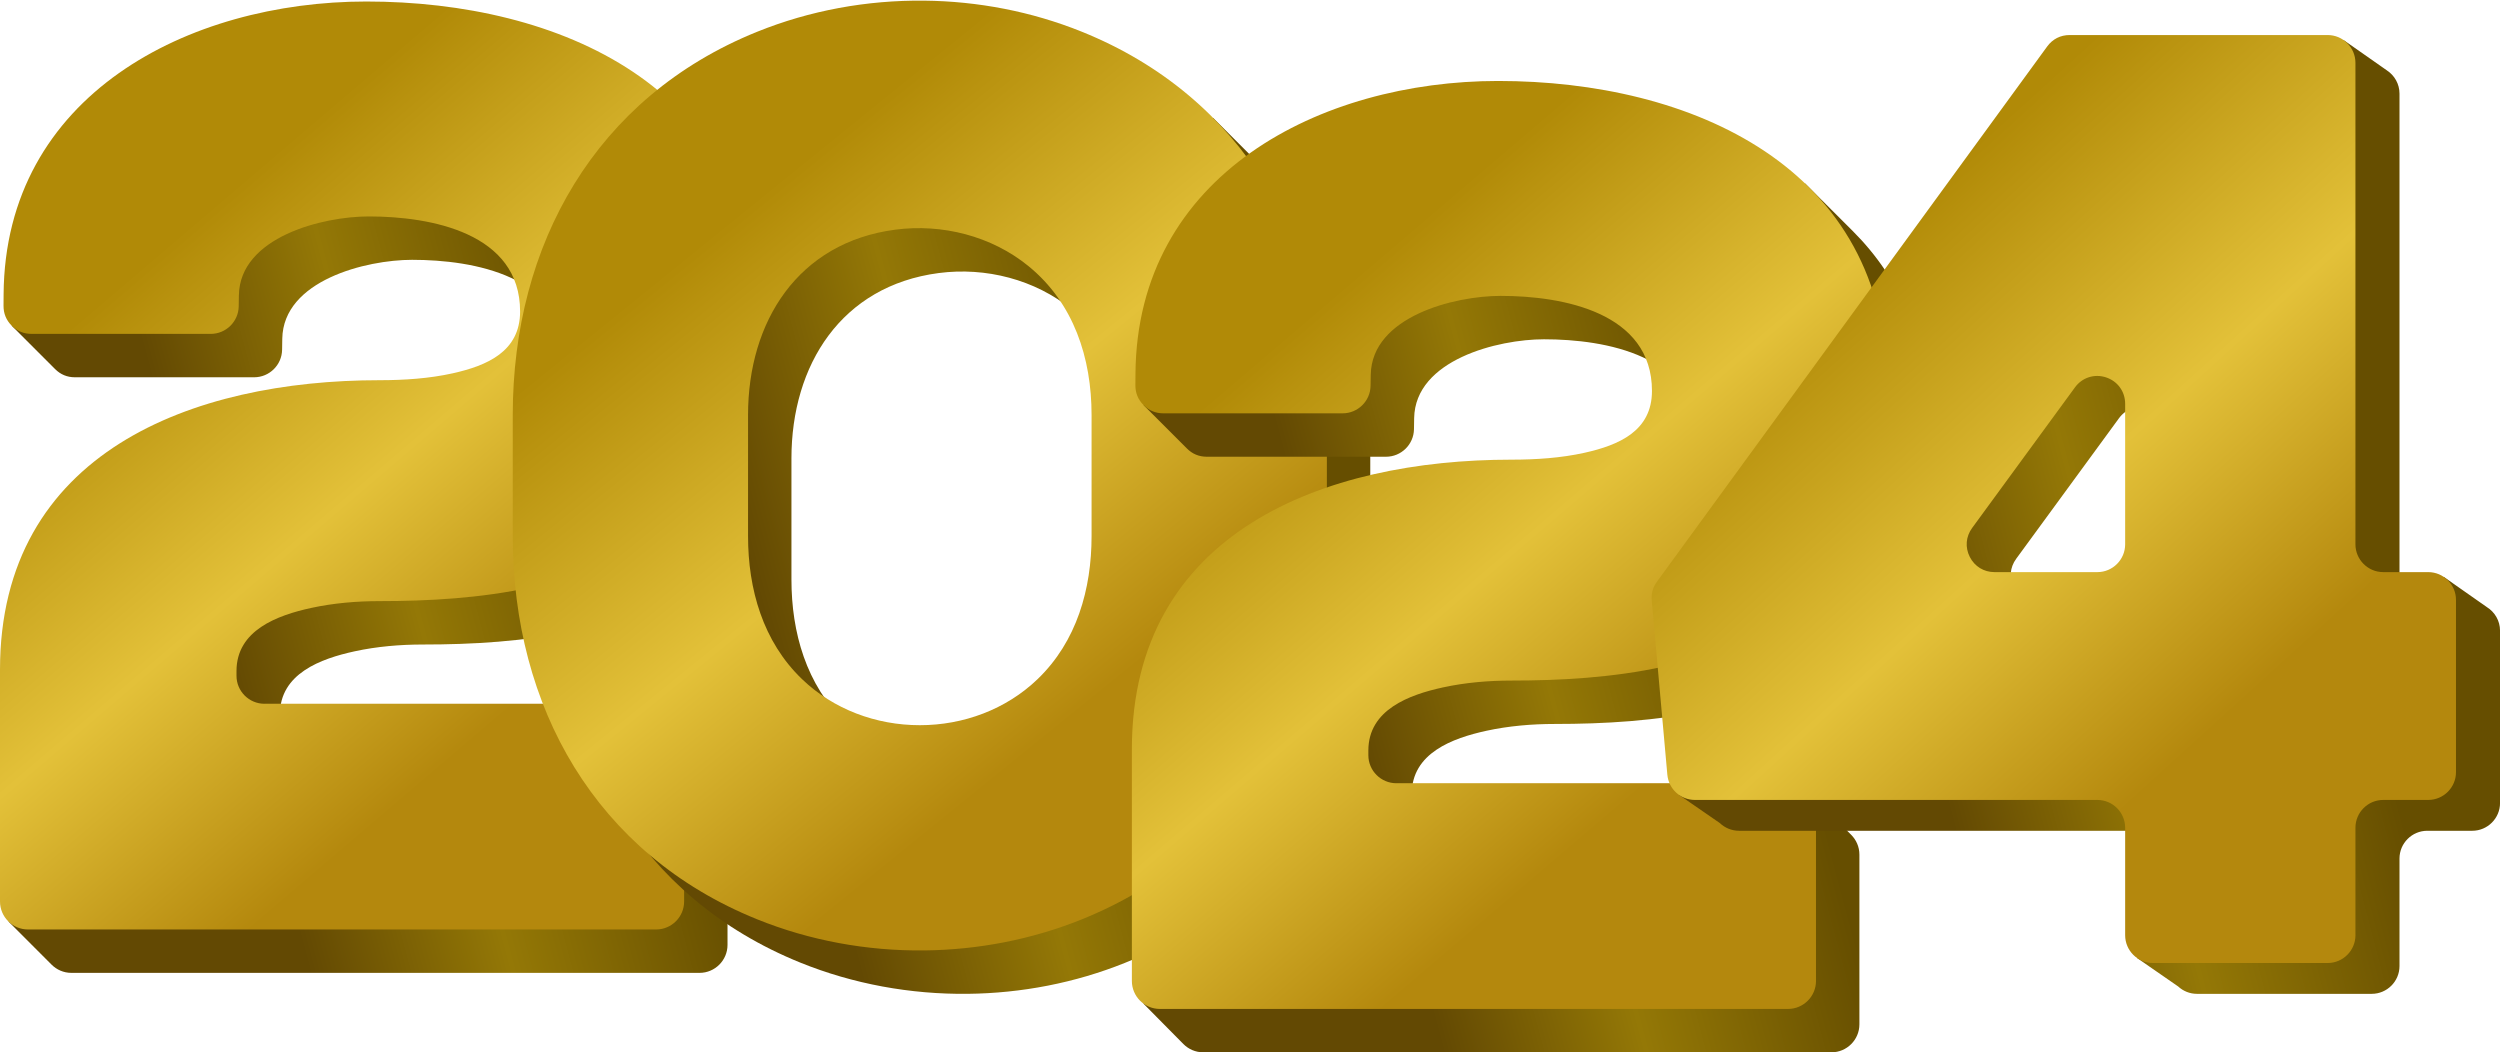 <?xml version="1.0" encoding="UTF-8"?>
<!DOCTYPE svg PUBLIC '-//W3C//DTD SVG 1.0//EN'
          'http://www.w3.org/TR/2001/REC-SVG-20010904/DTD/svg10.dtd'>
<svg clip-rule="evenodd" fill-rule="evenodd" height="1185.5" image-rendering="optimizeQuality" preserveAspectRatio="xMidYMid meet" shape-rendering="geometricPrecision" text-rendering="geometricPrecision" version="1.0" viewBox="0.0 -0.7 2816.4 1185.5" width="2816.4" xmlns="http://www.w3.org/2000/svg" xmlns:xlink="http://www.w3.org/1999/xlink" zoomAndPan="magnify"
><defs
  ><linearGradient gradientUnits="userSpaceOnUse" id="a" x1="226.33" x2="693.72" xlink:actuate="onLoad" xlink:show="other" xlink:type="simple" y1="636" y2="511.51"
    ><stop offset="0" stop-color="#634903"
      /><stop offset=".459" stop-color="#947806"
      /><stop offset="1" stop-color="#664E00"
    /></linearGradient
    ><linearGradient gradientUnits="userSpaceOnUse" id="b" x1="178.8" x2="599.79" xlink:actuate="onLoad" xlink:show="other" xlink:type="simple" y1="282.91" y2="776.32"
    ><stop offset="0" stop-color="#B18A07"
      /><stop offset=".541" stop-color="#E3C139"
      /><stop offset="1" stop-color="#B4880D"
    /></linearGradient
    ><linearGradient gradientUnits="userSpaceOnUse" id="c" x1="849.89" x2="1330.85" xlink:actuate="onLoad" xlink:show="other" xlink:type="simple" y1="649.49" y2="520.65"
    ><stop offset="0" stop-color="#634903"
      /><stop offset=".459" stop-color="#947806"
      /><stop offset="1" stop-color="#664E00"
    /></linearGradient
    ><linearGradient gradientUnits="userSpaceOnUse" id="d" x1="784.25" x2="1210.89" xlink:actuate="onLoad" xlink:show="other" xlink:type="simple" y1="277.58" y2="804.28"
    ><stop offset="0" stop-color="#B18A07"
      /><stop offset=".541" stop-color="#E3C139"
      /><stop offset="1" stop-color="#B4880D"
    /></linearGradient
    ><linearGradient gradientUnits="userSpaceOnUse" id="e" x1="1502.86" x2="1969.11" xlink:actuate="onLoad" xlink:show="other" xlink:type="simple" y1="725.4" y2="600.91"
    ><stop offset="0" stop-color="#634903"
      /><stop offset=".459" stop-color="#947806"
      /><stop offset="1" stop-color="#664E00"
    /></linearGradient
    ><linearGradient gradientUnits="userSpaceOnUse" id="f" x1="1454.2" x2="1875.18" xlink:actuate="onLoad" xlink:show="other" xlink:type="simple" y1="372.32" y2="865.73"
    ><stop offset="0" stop-color="#B18A07"
      /><stop offset=".541" stop-color="#E3C139"
      /><stop offset="1" stop-color="#B4880D"
    /></linearGradient
    ><linearGradient gradientUnits="userSpaceOnUse" id="g" x1="2129.84" x2="2606.11" xlink:actuate="onLoad" xlink:show="other" xlink:type="simple" y1="659.52" y2="535.04"
    ><stop offset="0" stop-color="#634903"
      /><stop offset=".459" stop-color="#947806"
      /><stop offset="1" stop-color="#664E00"
    /></linearGradient
    ><linearGradient gradientUnits="userSpaceOnUse" id="h" x1="2051.33" x2="2499.6" xlink:actuate="onLoad" xlink:show="other" xlink:type="simple" y1="320.59" y2="814"
    ><stop offset="0" stop-color="#B18A07"
      /><stop offset=".541" stop-color="#E3C139"
      /><stop offset="1" stop-color="#B4880D"
    /></linearGradient
  ></defs
  ><g
  ><g
    ><path d="M346.82 841.02l407.63 0 7.06 -39.58 46.41 46.64 0 0c7.11,5.79 11.67,14.6 11.67,24.45l0 191.26c0,17.35 -14.16,31.51 -31.5,31.51l-707.7 0c-8.7,0 -16.59,-3.57 -22.3,-9.29l-48.69 -48.7 39.49 -4.19 0 -230.35c0,-245.12 217.17,-326.26 427.52,-326.26 27.37,0 55.78,-1.82 82.54,-7.79 38.71,-8.63 75.86,-24.55 75.86,-69.62 0,-88.66 -100.74,-107.1 -170.55,-107.1 -51.8,0 -145.21,23.17 -146.26,88.92l-0.2 12.39c-0.27,17.18 -14.32,31.01 -31.5,31.01l-201.93 0c-8.68,0 -16.15,-3.09 -22.29,-9.23l-0.08 -0.08 -48.88 -48.88 40.76 -9.45c15.13,-208.78 214.55,-306.8 407.68,-306.8 106.27,0 213.57,23.15 295.43,75.98l-0.63 -11.35 55.41 55.19 -0.01 0c54.25,54.03 88.13,128.04 88.13,225.36 0,92.89 -24.98,181.34 -97.81,243.36 -86.96,74.07 -215.9,86.96 -325.67,86.96 -25.55,0 -51.98,2.22 -76.95,7.67 -38.13,8.3 -84.15,25.09 -84.15,71.08l0 5.39c0,17.34 14.15,31.5 31.51,31.5l0 0z" fill="url(#a)"
      /><path d="M297.94 792.13l441.26 0c17.35,0 31.5,14.16 31.5,31.51l0 191.26c0,17.35 -14.15,31.51 -31.5,31.51l-707.69 0c-17.35,0 -31.51,-14.16 -31.51,-31.51l0 -12.6c0,-82.81 0,-165.61 0,-248.42 0,-245.12 217.17,-326.26 427.52,-326.26 27.38,0 55.78,-1.82 82.55,-7.78 38.7,-8.64 75.85,-24.56 75.85,-69.62 0,-88.67 -100.74,-107.1 -170.55,-107.1 -51.8,0 -145.21,23.16 -146.26,88.91l-0.19 12.39c-0.27,17.18 -14.33,31.01 -31.51,31.01l-201.93 0c-8.72,0 -16.22,-3.11 -22.36,-9.3 -6.14,-6.18 -9.22,-13.7 -9.15,-22.41l0.08 -12.69c1.51,-224.76 208.46,-330.04 408.63,-330.04 216.96,0 438.33,96.42 438.33,345.19 0,92.88 -24.99,181.35 -97.81,243.35 -86.97,74.07 -215.9,86.96 -325.68,86.96 -25.54,0 -51.97,2.23 -76.95,7.67 -38.13,8.32 -84.14,25.1 -84.14,71.08l0 5.39c0,17.35 14.15,31.5 31.51,31.5l0 0z" fill="url(#b)"
      /><path d="M1365.16 137.75l1.44 -5.7 47.74 47.75 -0.01 0.01c85.6,85.59 129.36,204.45 129.36,335.92l0 136.36c0,192.9 -94.19,358.66 -276.5,431.98 -56.13,22.58 -116.53,34.18 -176.99,34.83 -64.36,0.71 -128.93,-11 -188.62,-35.17 -181.78,-73.59 -275.04,-239.28 -275.04,-431.64l0 -136.36c0,-192.38 93.28,-358.08 275.08,-431.66 59.66,-24.15 124.2,-35.85 188.51,-35.15 60.48,0.64 120.88,12.24 177.03,34.82 36.15,14.53 68.83,32.72 98,54.02l0 -0.01zm-473.55 377.98l0 136.36c0,59.8 16.68,118.72 60.72,161.09 35.58,34.24 83.67,51.98 132.77,51.98 49.12,0 97.22,-17.74 132.78,-51.98 44.05,-42.37 60.73,-101.29 60.73,-161.09l0 -136.36c0,-64.22 -20.02,-126.06 -70.99,-167.69 -41.57,-33.94 -97.24,-48.07 -150.17,-41.12 -109.49,14.38 -165.84,103.35 -165.84,208.81l0 0z" fill="url(#c)"
      /><path d="M577.65 603.2l0 -136.35c0,-192.39 93.28,-358.09 275.08,-431.67 59.66,-24.15 124.2,-35.85 188.51,-35.15 60.48,0.64 120.89,12.24 177.04,34.82 182.34,73.31 276.52,239.08 276.52,432l0 136.35c0,192.91 -94.18,358.66 -276.5,431.98 -56.13,22.58 -116.53,34.18 -176.99,34.84 -64.35,0.7 -128.92,-11 -188.62,-35.18 -181.77,-73.58 -275.04,-239.27 -275.04,-431.64zm265.07 -136.35l0 136.35c0,59.8 16.68,118.72 60.73,161.09 35.57,34.24 83.66,51.98 132.78,51.98 49.1,0 97.2,-17.74 132.78,-51.98 44.03,-42.37 60.71,-101.29 60.71,-161.09l0 -136.35c0,-64.23 -20.02,-126.07 -70.98,-167.68 -41.56,-33.96 -97.25,-48.09 -150.18,-41.14 -109.49,14.38 -165.84,103.35 -165.84,208.82l0 0z" fill="url(#d)"
      /><path d="M1337.12 504.53l-48.81 -48.81 40.61 -8.66c14.65,-209.37 214.37,-307.66 407.76,-307.66 106.73,0 214.48,23.34 296.47,76.66l-0.05 -10.52 53.95 53.84 0 0c54.16,54.01 87.96,127.97 87.96,225.19 0,92.9 -24.98,181.35 -97.8,243.36 -86.98,74.06 -215.9,86.96 -325.69,86.96 -25.54,0 -51.97,2.23 -76.95,7.67 -38.12,8.31 -84.14,25.1 -84.14,71.08l0 5.39c0,17.35 14.16,31.51 31.51,31.51l392.29 0 23.37 -38.58 47.86 47.81 0 0c5.71,5.71 9.26,13.59 9.26,22.27l0 191.27c0,17.35 -14.16,31.5 -31.51,31.5l-707.69 0c-8.74,0 -16.67,-3.58 -22.39,-9.37l0 0 -45.23 -45.72 36.11 -13.16 0 -224.27c0,-245.12 217.17,-326.26 427.51,-326.26 27.38,0 55.8,-1.83 82.55,-7.79 38.71,-8.64 75.85,-24.56 75.85,-69.62 0,-88.67 -100.73,-107.1 -170.55,-107.1 -51.8,0 -145.2,23.16 -146.25,88.91l-0.2 12.39c-0.27,17.18 -14.33,31.01 -31.51,31.01l-201.93 0c-8.72,0 -16.22,-3.12 -22.36,-9.3l0 0z" fill="url(#e)"
      /><path d="M1573.05 881.65l441.27 0c17.35,0 31.51,14.16 31.51,31.5l0 191.27c0,17.35 -14.16,31.5 -31.51,31.5l-707.69 0c-17.36,0 -31.51,-14.15 -31.51,-31.5l0 -12.61c0,-82.8 0,-165.61 0,-248.41 0,-245.12 217.17,-326.26 427.52,-326.26 27.37,0 55.79,-1.82 82.54,-7.79 38.72,-8.63 75.86,-24.56 75.86,-69.62 0,-88.67 -100.73,-107.1 -170.56,-107.1 -51.79,0 -145.2,23.16 -146.24,88.91l-0.21 12.4c-0.27,17.17 -14.32,31 -31.49,31l-201.95 0c-8.71,0 -16.21,-3.12 -22.35,-9.3 -6.14,-6.18 -9.21,-13.7 -9.15,-22.42l0.09 -12.67c1.5,-224.76 208.45,-330.04 408.61,-330.04 216.96,0 438.34,96.4 438.34,345.18 0,92.89 -24.99,181.34 -97.81,243.35 -86.98,74.06 -215.9,86.96 -325.68,86.96 -25.55,0 -51.98,2.23 -76.96,7.68 -38.11,8.3 -84.14,25.1 -84.14,71.08l0 5.38c0,17.35 14.16,31.51 31.51,31.51l0 0z" fill="url(#f)"
      /><g
      ><path d="M2734.45 678.55l9.6 0 9.38 -29.08 48.12 33.74 -0.01 0c8.93,5.52 14.89,15.4 14.89,26.63l0 194.09c0,17.23 -14.05,31.29 -31.29,31.29l-50.69 0c-17.23,0 -31.29,14.05 -31.29,31.28l0 121.15c0,17.23 -14.05,31.28 -31.29,31.28l-196.85 0c-8.19,0 -15.66,-3.17 -21.25,-8.36l0 0.01 -46.12 -31.92 36.08 -10.24 0 -101.92c0,-17.23 -14.05,-31.28 -31.29,-31.28l-453.3 0c-8.4,0 -16.05,-3.29 -21.69,-8.7l0 0 -45.73 -31.56 34.27 -10.42 -15.59 -174.03c-0.7,-7.86 1.23,-14.85 5.88,-21.22l439.63 -602.92c6.08,-8.34 14.96,-12.85 25.28,-12.85l246 0 12.96 -29.09 48.87 34.22 0 0.01c8.51,5.6 14.14,15.23 14.14,26.15l0 542.45c0,17.23 14.06,31.29 31.29,31.29zm-437.84 0l115.83 0c17.24,0 31.29,-14.06 31.29,-31.29l0 -158.36c0,-13.76 -8.48,-25.46 -21.57,-29.74 -13.09,-4.27 -26.84,0.16 -34.97,11.27l-115.83 158.36c-7.14,9.75 -8.12,21.85 -2.65,32.63 5.47,10.77 15.82,17.13 27.9,17.13z" fill="url(#g)"
        /><path d="M2684.83 643.82l50.7 0c17.23,0 31.29,14.05 31.29,31.28l0 194.09c0,17.24 -14.06,31.29 -31.29,31.29l-50.7 0c-17.23,0 -31.28,14.06 -31.28,31.29l0 121.14c0,17.24 -14.06,31.29 -31.29,31.29l-196.86 0c-17.23,0 -31.29,-14.05 -31.29,-31.29l0 -121.14c0,-17.23 -14.05,-31.29 -31.28,-31.29l-453.31 0c-16.25,0 -29.72,-12.31 -31.17,-28.5l-17.57 -196.2c-0.7,-7.86 1.24,-14.85 5.89,-21.22l439.62 -602.92c6.08,-8.34 14.96,-12.86 25.29,-12.86l290.68 0c17.23,0 31.29,14.06 31.29,31.29l0 542.46c0,17.23 14.05,31.29 31.28,31.29zm-437.84 0l115.84 0c17.23,0 31.28,-14.06 31.28,-31.29l0 -158.36c0,-13.77 -8.48,-25.46 -21.57,-29.74 -13.09,-4.28 -26.84,0.16 -34.97,11.27l-115.83 158.35c-7.13,9.75 -8.12,21.86 -2.65,32.64 5.47,10.77 15.82,17.13 27.9,17.13z" fill="url(#h)"
      /></g
    ></g
  ></g
></svg
>
